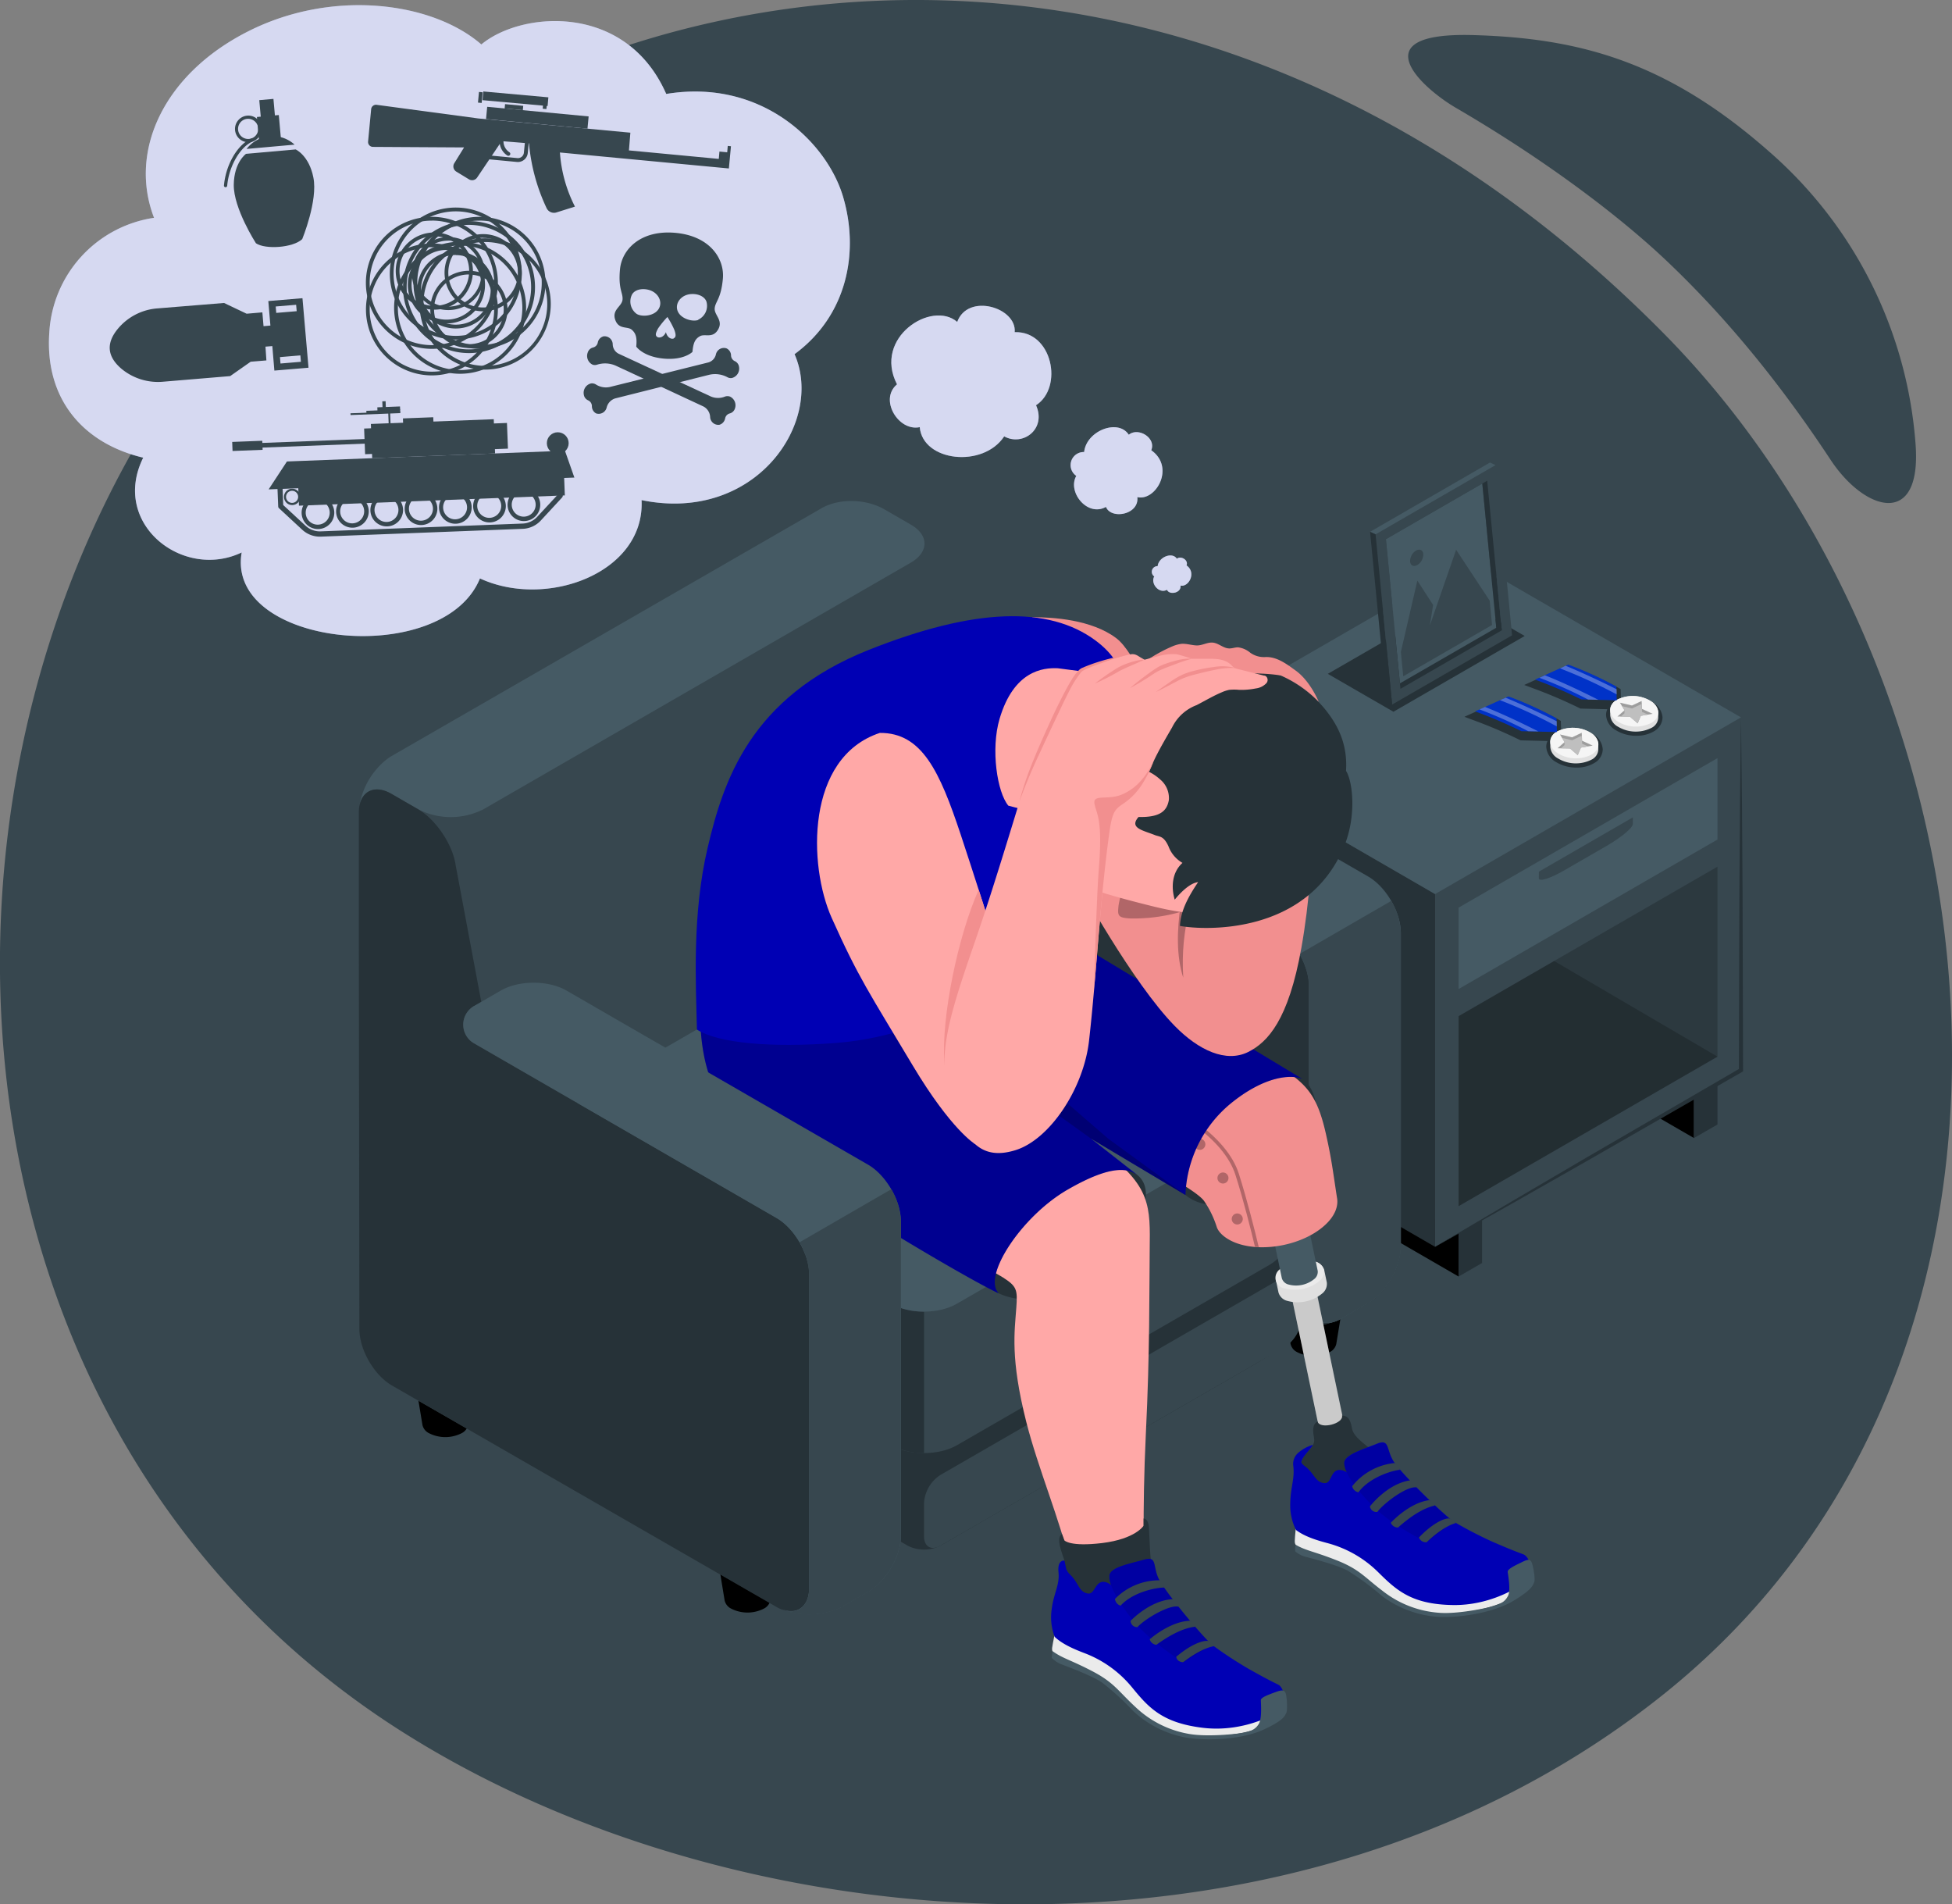 <?xml version="1.0" encoding="UTF-8"?> <svg xmlns="http://www.w3.org/2000/svg" viewBox="0 0 477.96 466.18"><rect x="0" y="0" width="477.96" height="466.18" fill="#808080" stroke="none"/> <defs> <style> .cls-1 { fill: #37474f; } .cls-2 { fill: #263238; } .cls-3 { fill: #455a64; } .cls-4 { opacity: 0.2; } .cls-5 { fill: #e0e0e0; } .cls-6 { fill: #f5f5f5; } .cls-7 { fill: #0032c8; } .cls-19, .cls-8 { fill: #fff; } .cls-8, .cls-9 { opacity: 0.3; } .cls-10 { opacity: 0.15; } .cls-11 { fill: #ffa8a7; } .cls-12 { fill: #ebebeb; } .cls-13 { fill: #0000b4; } .cls-14 { opacity: 0.1; } .cls-15 { fill: #f28f8f; } .cls-16 { fill: #b16668; } .cls-17 { fill: #acb3e3; } .cls-18 { opacity: 0.5; } </style> </defs> <g id="Слой_2" data-name="Слой 2"> <g id="Background"> <path id="Background-2" data-name="Background" class="cls-1" d="M407.42,81.67C301.52-25.59,166.7-16.15,86.8,46.5-25.86,134.82-36,339,98.7,424.08c83.75,52.93,219,62.47,308.72-9.38C510.58,332.05,491.91,167.26,407.42,81.67ZM356.54,26.43c22.31,13,40.29,26.77,51.48,37.37s25.2,26,40.19,48.73c8.36,12.69,22.33,16.82,20.84-3.66a105.25,105.25,0,0,0-36-71.88c-24.94-21.93-46.37-27.67-72.32-28.4C333.05,7.81,348.1,21.51,356.54,26.43Z"></path> </g> <g id="Side_Table" data-name="Side Table"> <g id="Side_Table-2" data-name="Side Table"> <g id="Side_Table-3" data-name="Side Table"> <g id="Nightstand"> <polygon points="414.78 278.6 403.28 271.95 414.78 268.63 414.78 278.6"></polygon> <polygon points="357.15 301.91 357.15 312.5 290.81 274.12 290.81 263.52 357.15 301.91"></polygon> <polygon class="cls-2" points="285.05 180.48 351.39 218.87 351.39 305.23 285.05 266.85 285.05 180.48"></polygon> <polygon class="cls-1" points="351.39 218.87 426.29 175.62 426.29 261.99 351.39 305.23 351.39 218.87"></polygon> <polygon class="cls-2" points="426.29 175.62 426.54 197.22 426.68 218.81 426.8 261.99 426.8 262.29 426.54 262.43 389.04 283.95 370.24 294.64 351.39 305.23 369.99 294.21 388.64 283.27 426.03 261.55 425.78 261.99 425.9 218.81 426.04 197.22 426.29 175.62"></polygon> <polygon class="cls-3" points="426.29 175.62 359.95 137.24 285.05 180.48 351.39 218.87 426.29 175.62"></polygon> <polygon class="cls-3" points="357.15 222.19 420.54 185.59 420.54 205.52 357.15 242.12 357.15 222.19"></polygon> <polygon class="cls-4" points="357.15 248.76 420.54 212.16 420.54 258.67 357.15 295.27 357.15 248.76"></polygon> <polygon class="cls-2" points="357.15 312.5 362.9 309.18 362.9 298.59 357.15 301.91 357.15 312.5"></polygon> <polygon class="cls-2" points="414.78 278.6 420.54 275.28 420.54 265.31 414.78 268.63 414.78 278.6"></polygon> <path class="cls-1" d="M376.79,215c0,.92,2.75.08,6.13-1.88l10.75-6.2c3.39-2,6.13-4.28,6.14-5.2V200.1l-23,13.28Z"></path> <polygon class="cls-4" points="420.54 258.67 380.54 235.26 357.15 248.76 357.15 295.27 420.54 258.67"></polygon> </g> </g> <path id="Shadow" class="cls-2" d="M386,187.91a9.59,9.59,0,0,1-5-1.36,4.6,4.6,0,0,1-2.39-3.68,3.38,3.38,0,0,1,.31-1.47l-6.59-.16-.21-.1a114.16,114.16,0,0,0-11.23-4.8l-2.32-.87,10.8-4.86.38.14a87.81,87.81,0,0,1,11.93,5.44l.5.29.07,2.31a9.27,9.27,0,0,1,2.79-.42,9.49,9.49,0,0,1,5,1.36,4.56,4.56,0,0,1,2.4,3.72,3.91,3.91,0,0,1-2,3.3,8.22,8.22,0,0,1-4.41,1.16Z"></path> <path id="Shadow-2" data-name="Shadow" class="cls-2" d="M400.65,180.12a9.47,9.47,0,0,1-5-1.36,4.58,4.58,0,0,1-2.4-3.68,3.48,3.48,0,0,1,.31-1.46l-6.59-.16-.21-.11a117.62,117.62,0,0,0-11.22-4.8l-2.33-.87,10.8-4.85.39.14a88.56,88.56,0,0,1,11.92,5.44l.5.28.07,2.32a9,9,0,0,1,2.79-.42,9.46,9.46,0,0,1,5,1.36,4.58,4.58,0,0,1,2.4,3.71,4,4,0,0,1-2,3.31,8.36,8.36,0,0,1-4.41,1.15Z"></path> <g id="Medals"> <path class="cls-5" d="M404.12,171.58a8.46,8.46,0,0,0-8.33-.2,2.91,2.91,0,0,0-1.52,2.37c0,.21,0,1.1,0,1.33a3.53,3.53,0,0,0,1.91,2.82,8.5,8.5,0,0,0,8.34.21,2.91,2.91,0,0,0,1.51-2.42c0-.2,0-1,0-1.22A3.5,3.5,0,0,0,404.12,171.58Z"></path> <path class="cls-6" d="M404.12,171.58c2.41,1.52,2.58,3.89.39,5.3a8.5,8.5,0,0,1-8.34-.21c-2.4-1.52-2.58-3.89-.38-5.29A8.46,8.46,0,0,1,404.12,171.58Z"></path> <path class="cls-7" d="M375.88,166.37,384,162.7a86.82,86.82,0,0,1,11.77,5.37l.1,3.36-8.69-.21A114.81,114.81,0,0,0,375.88,166.37Z"></path> <path class="cls-8" d="M382,163.63A120.4,120.4,0,0,1,395.86,170l0-1.25c-3.07-1.54-7.77-3.8-12.5-5.77Z"></path> <path class="cls-8" d="M388.87,171.26l2.5.06c-3.08-1.56-8.05-4-13.07-6l-1.36.61A105.18,105.18,0,0,1,388.87,171.26Z"></path> <polygon class="cls-5" points="396.65 172.02 399.6 172.71 401.96 171.61 402.07 173.55 404.65 174.74 401.77 175.24 400.99 177.08 399.11 175.45 396.05 175.4 397.77 173.88 396.65 172.02"></polygon> <polygon class="cls-9" points="396.65 172.02 399.6 172.71 401.96 171.61 402.07 173.55 404.65 174.74 401.77 175.24 400.99 177.08 399.11 175.45 396.05 175.4 397.77 173.88 396.65 172.02"></polygon> <polygon class="cls-5" points="401.96 172.34 399.6 173.45 397.16 172.87 397.77 173.88 397.77 174.62 396.87 175.41 399.11 175.45 400.99 177.08 401.77 175.24 403.49 174.94 402.07 174.29 401.96 172.34"></polygon> <polygon class="cls-10" points="401.96 172.34 399.6 173.45 397.16 172.87 397.77 173.88 397.77 174.62 396.87 175.41 399.11 175.45 400.99 177.08 401.77 175.24 403.49 174.94 402.07 174.29 401.96 172.34"></polygon> </g> <g id="Medals-2" data-name="Medals"> <path class="cls-5" d="M389.45,179.36a8.5,8.5,0,0,0-8.34-.2,2.92,2.92,0,0,0-1.51,2.37c0,.22,0,1.1,0,1.33a3.53,3.53,0,0,0,1.91,2.82,8.49,8.49,0,0,0,8.33.21,2.9,2.9,0,0,0,1.52-2.42c0-.2,0-1,0-1.22A3.55,3.55,0,0,0,389.45,179.36Z"></path> <path class="cls-6" d="M389.45,179.36c2.4,1.52,2.58,3.89.38,5.3a8.49,8.49,0,0,1-8.33-.21c-2.41-1.52-2.58-3.89-.38-5.29A8.48,8.48,0,0,1,389.45,179.36Z"></path> <path class="cls-7" d="M361.2,174.15l8.16-3.66a87.07,87.07,0,0,1,11.76,5.36l.11,3.36-8.7-.21A114.81,114.81,0,0,0,361.2,174.15Z"></path> <path class="cls-8" d="M367.29,171.41a118.84,118.84,0,0,1,13.89,6.41l0-1.25c-3.08-1.54-7.77-3.8-12.5-5.76Z"></path> <path class="cls-8" d="M374.2,179l2.49.06c-3.08-1.55-8.05-4-13.06-6l-1.36.61A107,107,0,0,1,374.2,179Z"></path> <polygon class="cls-5" points="381.98 179.8 384.92 180.5 387.29 179.39 387.39 181.34 389.97 182.52 387.09 183.03 386.32 184.86 384.44 183.23 381.38 183.18 383.09 181.67 381.98 179.8"></polygon> <polygon class="cls-9" points="381.98 179.8 384.92 180.5 387.29 179.39 387.39 181.34 389.97 182.52 387.09 183.03 386.32 184.86 384.44 183.23 381.38 183.18 383.09 181.67 381.98 179.8"></polygon> <polygon class="cls-5" points="387.29 180.13 384.92 181.23 382.49 180.65 383.09 181.67 383.09 182.4 382.19 183.19 384.44 183.23 386.32 184.86 387.09 183.03 388.82 182.72 387.39 182.07 387.29 180.13"></polygon> <polygon class="cls-10" points="387.29 180.13 384.92 181.23 382.49 180.65 383.09 181.67 383.09 182.4 382.19 183.19 384.44 183.23 386.32 184.86 387.09 183.03 388.82 182.72 387.39 182.07 387.29 180.13"></polygon> </g> <polygon id="Shadow-3" data-name="Shadow" class="cls-2" points="341.19 174.24 325.12 164.96 357.26 146.41 373.33 155.69 341.19 174.24"></polygon> <g id="Picture"> <g id="Frame"> <polygon class="cls-2" points="341.57 167.99 342.91 168.63 367.72 154.31 366.38 153.67 341.57 167.99"></polygon> <polygon class="cls-3" points="366.38 153.67 342.78 167.29 339.35 131.99 362.95 118.38 366.38 153.67"></polygon> <path class="cls-1" d="M366.19,113.86l-29.37,17,4.05,41.62,29.37-16.95Zm1.53,40.45-24.81,14.32L339.35,132l24.8-14.32Z"></path> <polygon class="cls-2" points="367.72 154.31 366.38 153.67 362.95 118.38 364.15 117.67 367.72 154.31"></polygon> <polygon class="cls-3" points="366.19 113.86 364.83 113.23 335.47 130.19 336.82 130.81 366.19 113.86"></polygon> <polygon class="cls-2" points="335.47 130.19 336.82 130.81 340.87 172.44 339.52 171.82 335.47 130.19"></polygon> </g> <g id="Land"> <polygon class="cls-1" points="365.34 153 343.59 165.56 343.01 159.61 347.05 142.14 350.91 148.1 350.11 153.12 356.54 134.59 364.76 147.05 365.34 153"></polygon> <path class="cls-1" d="M346.72,134.79a3.06,3.06,0,0,0-1.44,2.69c.1,1,.89,1.34,1.78.83a3.08,3.08,0,0,0,1.44-2.69C348.4,134.65,347.61,134.27,346.72,134.79Z"></path> </g> </g> </g> </g> <g id="Character"> <g id="Character_on_the_couch" data-name="Character on the couch"> <g id="Couch"> <g> <path d="M191.28,375.73H174.8l2.63,16.07h0a3,3,0,0,0,1.6,2,8.81,8.81,0,0,0,8,0,3,3,0,0,0,1.6-2h0Z"></path> <path d="M117.28,332.78H100.8l2.64,16.07h0a3,3,0,0,0,1.6,2,8.81,8.81,0,0,0,8,0,3,3,0,0,0,1.59-2h0Z"></path> <path d="M329.84,312.9H313.36L316,329h0a3,3,0,0,0,1.6,2,8.79,8.79,0,0,0,8,0,3,3,0,0,0,1.6-2h0Z"></path> <path d="M246,264.14H229.54l2.63,16.07h0a3,3,0,0,0,1.59,2,8.81,8.81,0,0,0,8,0,3,3,0,0,0,1.6-2h0Z"></path> </g> <g> <path class="cls-1" d="M343,228.43v76.75c0,5.08-3.6,11.31-8,13.84l-6.51,3.77-.11,0a18,18,0,0,1-10,1.72l-97.81,51.75c-.22,4.95-3.67,10.8-7.9,13.29a.13.13,0,0,0-.07,0l-6.5,3.75a3.89,3.89,0,0,1-.61.31,2.49,2.49,0,0,1-.33.16s-.07,0-.09,0a18.19,18.19,0,0,1-12.4.57,11,11,0,0,1-1.39-.51l-.22-.1c-.33-.14-.64-.31-.94-.47L96,339.19c-4.41-2.55-8-8.77-8-13.84l-.14-97.17V198.93c0-5.07,3.6-11.29,8-13.84l105.26-60.65c4.41-2.55,11-2.29,15.42.25l6.52,3.75c4.39,2.55,8.54,8.73,9.21,13.77l6.27,33.42,5.8-3.35a17.35,17.35,0,0,1,17.38,0L335,214.59C339.39,217.12,343,223.36,343,228.43Z"></path> <path class="cls-3" d="M223.06,128.45l-6.51-3.76c-4.41-2.55-11-2.8-15.42-.26L95.87,185.09c-.47.28-1,.63-.82.52a18.27,18.27,0,0,0-7.09,12c.59-4.07,3.91-5.55,7.9-3.26l6.52,3.76a17.65,17.65,0,0,0,16,0l104.7-60.41C227.47,135.13,227.47,131,223.06,128.45Z"></path> </g> <g> <path class="cls-2" d="M343,228.43v76.75c0,5.08-3.6,11.31-8,13.84l-6.51,3.77-.11,0a17,17,0,0,1-9.36,1.77,15.57,15.57,0,0,1-6.51-1.82l-74-42.72c-4.39-2.53-8-8.77-8-13.84V189.47c0-5.07,3.58-11.31,8-13.84l5.8-3.35a17.35,17.35,0,0,1,17.38,0L335,214.59C339.39,217.12,343,223.36,343,228.43Z"></path> <path class="cls-3" d="M244.34,172.28l-5.81,3.35c-4.39,2.54-4.39,6.69,0,9.23l74,42.71c4.39,2.53,8,8.76,8,13.84v76.76c0,5.07,3.59,7.15,8,4.61L335,319c4.39-2.53,8-8.76,8-13.84V228.42c0-5.07-3.6-11.3-8-13.84l-73.28-42.3A17.35,17.35,0,0,0,244.34,172.28Z"></path> <path class="cls-1" d="M320.5,241.41v76.76c0,5.07,3.59,7.15,8,4.61L335,319c4.39-2.53,8-8.76,8-13.84V228.42a16.36,16.36,0,0,0-2.35-7.87l-22.49,13A16.36,16.36,0,0,1,320.5,241.41Z"></path> </g> <g> <path class="cls-2" d="M317.17,324.61a18.71,18.71,0,0,1-2.92,4.4c-1.69,1.9-5.31,4-7.51,5.26-28.11,16.24-48.38,27.89-76.49,44.12a8.85,8.85,0,0,1-8,0l-26-15-52-30c-4.41-2.54-8-8.49-8-13.27s3.58-10.72,8-13.27l29.49-17,22.5-13,24.43-14.07a17.75,17.75,0,0,1,16,0l74,42.72c4.41,2.54,8,8.49,8,13.27A14,14,0,0,1,317.17,324.61Z"></path> <path class="cls-1" d="M230.26,361.08l84.39-48.69c2.21-1.28,4-.24,4,2.3v8.09a8.83,8.83,0,0,1-4,6.92l-84.4,48.69c-2.2,1.27-4,.24-4-2.31V368A8.82,8.82,0,0,1,230.26,361.08Z"></path> </g> <g> <path class="cls-1" d="M220.71,223.17l-76.42,44.08a17.67,17.67,0,0,0-8,13.84v16.17c0,5.09,3.58,11.29,8,13.84l74,42.71c4.41,2.54,11.56,2.54,16,0l76.41-44.08c4.41-2.54,8-8.74,8-13.84V279.72c0-5.09-3.58-11.29-8-13.84l-74-42.71C232.27,220.63,225.12,220.63,220.71,223.17Z"></path> <path class="cls-2" d="M226.26,321.08v34.64a16.26,16.26,0,0,1-8-1.92l-74-42.7c-4.41-2.55-8-8.75-8-13.84V281.09c0-4.78,3.16-10.51,7.18-13.32-3.58,2.57-3.31,6.33.81,8.71l74,42.7A16.3,16.3,0,0,0,226.26,321.08Z"></path> <path class="cls-3" d="M234.25,319.18l76.41-44.07c4.41-2.55,4.41-6.68,0-9.23l-74-42.71c-4.42-2.54-11.57-2.54-16,0l-76.42,44.08c-4.41,2.55-4.41,6.68,0,9.23l74,42.7C222.68,321.73,229.83,321.73,234.25,319.18Z"></path> </g> </g> <g id="Character-2" data-name="Character"> <g id="Bottom"> <path class="cls-2" d="M290.26,292.54c3.85,3.2,11.13,4.38,23.13-4.38,12.28-9,9.71-21.46,5.52-24-7.73-4.71-31.73-3.56-36.46,5.24S285.08,288.23,290.26,292.54Z"></path> <path class="cls-2" d="M244.54,316.61c8.35,3.9,19.58-.25,26.63-7.38s12.59-17.35,7.32-21.59-25.89-4.85-34.93,3.06S237.46,313.3,244.54,316.61Z"></path> <g> <g> <path class="cls-11" d="M173.26,242.47c.09,14,.38,20.37,7.48,29.7s61.39,38.35,64.83,40.55,3.6,3,3.28,7.44c-.41,5.82-1.51,12.3,2.44,27.93,2.84,11.23,8.5,24.73,10.45,33.83.06,2.21-.57,6-.57,8,0,0,7.23,6,14.4,4.31s4.63-9,4.63-9-.58-14.68.37-34.27c1-20.23.82-35.13.94-45,.12-10.5.45-15.66-11.76-24.5-10.28-7.45-34.51-25.92-34.51-25.92Z"></path> <path class="cls-2" d="M260.64,382.05c-.41-1.42-2.28-5.66-.59-6.49l.59,1.55s1.37,1.58,9.2.64c8.21-1,10.18-4.25,10.18-4.25v-1.77s1.15,0,1.3,2.07.24,8.72.94,11.24-.41,7.2-10.65,8.26-11.46-9.6-11.46-9.6Z"></path> </g> <g> <path class="cls-12" d="M314.15,417.87c.36,1.35.34,2.31-4.49,4.6s-12.43,3-19,2.21-12.7-5.86-15.8-9.51-9-6.76-12.76-8.31-4.64-2.24-4.48-3.45.85-4.42.85-4.42Z"></path> <path class="cls-13" d="M257.5,394.05c.48-4,2-6,1.68-9.16s1.46-2.84,1.46-2.84l.38,1.79c.29,1.17,1.05,1.56,1.73,2.42,1.51,1.93,1.64,3.39,3.47,3.81s1.8-2.62,3.77-2.83a3,3,0,0,1,2.06.79,5.18,5.18,0,0,1-.39-2.44c.35-2,5.11-2.81,8.45-3.78s2.08,1.61,3.62,4.71,9.78,13.1,13,16.11a99.89,99.89,0,0,0,9.05,5.94c4.39,2.47,5.92,3.2,7.19,3.83s1.84,3.38,1.37,5.09-9.45,6.69-19.66,5.5-13.54-5.09-17.56-10a27.73,27.73,0,0,0-11.4-8.23c-2.63-1-5.55-2.22-7.48-4.06A13.48,13.48,0,0,1,257.5,394.05Z"></path> <path class="cls-14" d="M296.75,402.63c-3.24-3-11.48-13-13-16.11s-.28-5.67-3.62-4.71-8.1,1.82-8.45,3.78,1.76,6.26,6,11.38,12.05,10,12.05,10Z"></path> <path class="cls-3" d="M312.42,414.2c-1.76.64-3.68,1.32-3.69,2s.33,4.47-.51,5.83-2,1.81-3.71,2.14-9.12,1.11-13.59.26A25.18,25.18,0,0,1,278,417.86c-4.25-3.93-5.17-5.94-10.53-8.74s-7.29-3.12-9.7-4.89a9.19,9.19,0,0,0-.25,1.61,6.28,6.28,0,0,0,2.48,1.62c1.7.67,7.52,2.81,9.92,4.48a67.78,67.78,0,0,1,7.62,7A25.73,25.73,0,0,0,291,425.46c5.8.79,13.6.2,18.51-2.09s5.06-3.34,5.43-4,.18-4.27-.2-5S313.68,413.74,312.42,414.2Z"></path> <g> <path class="cls-1" d="M288,405.59c3.38-2.87,6.4-4.09,7.83-3.87A2.9,2.9,0,0,1,297.3,403s-2.75.18-7.57,3.9C289.73,406.94,288.21,406.93,288,405.59Z"></path> <path class="cls-1" d="M292.64,398.23c-2.63.28-5.81,1.76-9.49,4.42a1.87,1.87,0,0,1-1.64-1.34s4.87-4.36,9.88-4.55C291.39,396.76,292.63,397.26,292.64,398.23Z"></path> <path class="cls-1" d="M288.58,393.33c-2.3-.58-8.37,3.07-10.07,5a1.59,1.59,0,0,1-1.68-1.53s4.68-5,10.29-5.32C287.12,391.47,288.74,392,288.58,393.33Z"></path> <path class="cls-1" d="M285.06,388.65c-1.13-.08-7.34.77-10.68,4.42a1.93,1.93,0,0,1-1.37-1.64,15.17,15.17,0,0,1,10.9-4.57A3,3,0,0,1,285.06,388.65Z"></path> </g> </g> </g> <g> <g> <g> <g> <path class="cls-5" d="M320,309.41a4.83,4.83,0,0,0-4.3.9,1.52,1.52,0,0,0-.63,1.42l10.73,51.37a1.57,1.57,0,0,0,1.15,1.06,4.89,4.89,0,0,0,4.3-.9,1.54,1.54,0,0,0,.63-1.43l-10.73-51.37A1.52,1.52,0,0,0,320,309.41Z"></path> <path class="cls-14" d="M320,309.41a4.83,4.83,0,0,0-4.3.9,1.52,1.52,0,0,0-.63,1.42l10.73,51.37a1.57,1.57,0,0,0,1.15,1.06,4.89,4.89,0,0,0,4.3-.9,1.54,1.54,0,0,0,.63-1.43l-10.73-51.37A1.52,1.52,0,0,0,320,309.41Z"></path> <path class="cls-2" d="M322.61,348c.59,2,6.46.54,6-1.51,1.11.22,1.95.32,2.45,3.27s6.91,5.86,7.75,8.4-4,7.48-9.47,9-10.43-5-10.77-7.32c-.63-4.28,3.77-4.93,3.18-7.82C321.48,350.54,321.22,348.68,322.61,348Z"></path> <path class="cls-3" d="M315.66,310.31a1.52,1.52,0,0,0-.63,1.42,1.53,1.53,0,0,0,1.15,1.06,4.86,4.86,0,0,0,4.3-.9,1.56,1.56,0,0,0,.63-1.43,1.52,1.52,0,0,0-1.15-1A4.83,4.83,0,0,0,315.66,310.31Z"></path> </g> <g> <path class="cls-5" d="M322,308.84a9.42,9.42,0,0,0-8.36,1.74,3,3,0,0,0-1.23,2.78l.64,3.06a3,3,0,0,0,2.24,2.06,9.46,9.46,0,0,0,8.36-1.75,3,3,0,0,0,1.23-2.78l-.64-3.06A3,3,0,0,0,322,308.84Z"></path> <path class="cls-12" d="M313.6,310.58a2.6,2.6,0,0,0,1,4.83,9.43,9.43,0,0,0,8.36-1.74,3,3,0,0,0,1.23-2.78,3,3,0,0,0-2.24-2.05A9.42,9.42,0,0,0,313.6,310.58Z"></path> </g> <g> <path class="cls-3" d="M317.21,291.51a7,7,0,0,0-6.2,1.29,2.24,2.24,0,0,0-.91,2.06l3.77,18.07a2.25,2.25,0,0,0,1.66,1.53,7,7,0,0,0,6.21-1.3,2.24,2.24,0,0,0,.91-2.06L318.87,293A2.2,2.2,0,0,0,317.21,291.51Z"></path> <path class="cls-3" d="M311,292.8a1.94,1.94,0,0,0,.75,3.59,7,7,0,0,0,6.2-1.3,1.93,1.93,0,0,0-.75-3.58A7,7,0,0,0,311,292.8Z"></path> </g> </g> <g> <path class="cls-15" d="M327.35,293.09c-1-6.56-1.35-9.6-2.71-15.59-2.11-9.32-4.67-12.16-11.46-16.43C301.25,253.56,296.5,251,296.5,251a32,32,0,0,0-12.78,8.92,22,22,0,0,0-3.45,5.95c-3.13,7.69-2.36,17.68-2.36,17.68s15.08,7.57,17,10.57a24.17,24.17,0,0,1,3,6.19c.51,1.63,2.55,3.26,5.29,4.16,6.52,2.14,15.94.17,21.05-4.4C326.82,297.8,327.81,295.29,327.35,293.09Z"></path> <path class="cls-16" d="M279.59,267.77c-.09.28-.17.56-.25.84,8,2.76,20.3,9.89,23.19,19.08,2,6.3,3.75,13.34,4.77,17.58.31,0,.62,0,.92.05-1-4.22-2.82-11.44-4.85-17.89C300.38,277.91,287.75,270.57,279.59,267.77Z"></path> <path class="cls-16" d="M286.6,275.28a1.36,1.36,0,1,1-1.36-1.36A1.36,1.36,0,0,1,286.6,275.28Z"></path> <path class="cls-16" d="M295.14,280.12a1.36,1.36,0,1,1-1.36-1.35A1.36,1.36,0,0,1,295.14,280.12Z"></path> <path class="cls-16" d="M300.8,288.39a1.35,1.35,0,1,1-1.35-1.36A1.35,1.35,0,0,1,300.8,288.39Z"></path> <path class="cls-16" d="M304.3,298.42a1.35,1.35,0,1,1-1.35-1.36A1.35,1.35,0,0,1,304.3,298.42Z"></path> </g> </g> <g> <path class="cls-12" d="M374.73,385.9c.5,1.3.57,2.26-4,5s-12,4.31-18.64,4.15-13.24-4.52-16.69-7.83-9.61-5.8-13.55-6.95-4.85-1.75-4.82-3,.39-4.49.39-4.49Z"></path> <path class="cls-13" d="M315.93,368c.06-4,1.17-6.11.72-9.29a3.59,3.59,0,0,1,1.17-3,9.43,9.43,0,0,1,3.65-2c-.66,1.25-2.57,2.76-2.83,4.25.28.71.95.9,1.71,1.69,1.7,1.76,2,3.2,3.84,3.42s1.53-2.79,3.46-3.2a3.07,3.07,0,0,1,2.13.58,5.3,5.3,0,0,1-.64-2.39c.15-2,4.8-3.32,8-4.63s2.23,1.39,4.09,4.31,11.08,12,14.6,14.69a101.51,101.51,0,0,0,9.62,5c4.62,2,6.21,2.57,7.54,3.07s2.19,3.16,1.89,4.91-8.71,7.63-19,7.51-14-3.67-18.5-8.12a27.74,27.74,0,0,0-12.19-7c-2.72-.72-5.75-1.64-7.86-3.26A13.49,13.49,0,0,1,315.93,368Z"></path> <path class="cls-14" d="M355.85,372.53c-3.52-2.66-12.75-11.77-14.6-14.69s-.86-5.61-4.09-4.31-7.87,2.65-8,4.63,2.39,6,7.16,10.71,13,8.67,13,8.67Z"></path> <path class="cls-3" d="M372.63,382.43c-1.68.81-3.52,1.68-3.46,2.36s.79,4.42.09,5.85-1.8,2-3.47,2.51-9,2.05-13.49,1.66a25.2,25.2,0,0,1-13.56-5.2c-4.63-3.47-5.75-5.38-11.37-7.61s-7.58-2.35-10.16-3.86a9.3,9.3,0,0,0-.07,1.63,6.33,6.33,0,0,0,2.63,1.36c1.76.48,7.77,2,10.32,3.43a66.28,66.28,0,0,1,8.3,6.15,25.76,25.76,0,0,0,14.09,5.12c5.84.19,13.55-1.2,18.19-4s4.69-3.85,5-4.52-.27-4.27-.72-5S373.84,381.84,372.63,382.43Z"></path> <g> <path class="cls-1" d="M347.44,376.38c3.07-3.2,5.95-4.73,7.39-4.66a2.93,2.93,0,0,1,1.62,1.16s-2.72.46-7.13,4.66A1.78,1.78,0,0,1,347.44,376.38Z"></path> <path class="cls-1" d="M351.32,368.57c-2.59.56-5.61,2.35-9,5.38a1.88,1.88,0,0,1-1.77-1.17s4.39-4.84,9.36-5.53C349.92,367.25,351.2,367.62,351.32,368.57Z"></path> <path class="cls-1" d="M346.77,364.12c-2.35-.34-8,3.92-9.51,6a1.59,1.59,0,0,1-1.82-1.35s4.14-5.45,9.69-6.35C345.13,362.42,346.79,362.78,346.77,364.12Z"></path> <path class="cls-1" d="M342.79,359.83c-1.13,0-7.22,1.51-10.17,5.49a1.93,1.93,0,0,1-1.53-1.49,15.18,15.18,0,0,1,10.37-5.67A3,3,0,0,1,342.79,359.83Z"></path> </g> </g> </g> <g> <path class="cls-13" d="M171.33,240.66c.28,9.74-1.57,25.58,12.62,37.69s53.85,35.24,60.59,38.26c-4.12-4.12,5.62-18.89,16.83-25.36s15-5.06,17.12-3.61l-11.38-8.92,23.15,13.82a30.46,30.46,0,0,1,10.93-22.27c8.51-7,15.1-7.27,17.72-6.13,0,0-55.94-33.75-62.13-37.47A15.82,15.82,0,0,1,249.69,216Z"></path> <path class="cls-4" d="M171.33,240.66c.28,9.74-1.57,25.58,12.62,37.69s53.85,35.24,60.59,38.26c-4.12-4.12,5.62-18.89,16.83-25.36s15-5.06,17.12-3.61l-11.38-8.92,23.15,13.82a30.46,30.46,0,0,1,10.93-22.27c8.51-7,15.1-7.27,17.72-6.13,0,0-55.94-33.75-62.13-37.47A15.82,15.82,0,0,1,249.69,216Z"></path> <path class="cls-4" d="M267.11,278.72l-25.9-18.63s9.61-7.83,15.15-18.1c.2,4-4,13.49-7.51,17.29l22.53,19.49,18.88,13.77Z"></path> </g> </g> <g id="Top"> <g id="Arm"> <path class="cls-15" d="M321.13,177.44c.24,9.59,1.55,31.94-2.48,54.6-3.15,17.68-8.23,23.08-13,25.48-5.43,2.72-12.14-.39-17.95-6.3-10.46-10.63-23.86-35.28-23.86-35.28l-11.09-64.85c5,0,14.54.56,20.6,5.16,8.78,6.66,21.83,51.2,21.83,51.2l6.51-31.89Z"></path> <path class="cls-16" d="M295.14,207.45c-2.78,12-6.2,19.16-5.41,31.89-3.38-10.27.38-25.79,4.23-36.47Z"></path> </g> <path id="Chest" class="cls-13" d="M268.24,156.79c-11.48-8.5-29.58-8-55.48,2.29-29.15,11.58-35.69,32.28-39.5,48.49s-2.88,33.14-2.61,44.48c5.16,3.3,18,4.49,33.95,3.28,29-2.18,51.27-21.73,53.08-28.12,0-5.35.08-16.43,2.8-23.5,3.7-9.65,6.18-11.11,12.53-25.2C276.19,171.45,277.2,163.42,268.24,156.79Z"></path> <g id="Head"> <path id="Neck" class="cls-11" d="M259,163.59c-3.63-.17-10.77.6-14.25,12.39-2.2,7.46-.58,18,2.15,21.25,8.26,2.19,16.15,4.15,16.15,4.15,1-4.35,14.45-31.29,11.33-35.78Z"></path> <g id="Head-2" data-name="Head"> <path class="cls-16" d="M289.11,223.23a41.67,41.67,0,0,1-12.37,1.61c-3.18-.17-3.11-.77-2.84-3.3a32.36,32.36,0,0,1,2.31-7.43Z"></path> <path class="cls-11" d="M256.7,193.34c-1.41,6.26-7.36,16-.66,19.58,7.34,4,17,6.62,24,8.39s17.3,4.48,29.94-.22c15.14-5.64,22.06-37.53,1.56-51-16.68-10.94-40.4-5.66-48.24,7.11A46,46,0,0,0,256.7,193.34Z"></path> <path class="cls-2" d="M278.78,200c-2.39,2.73,1.1,3.26,4,4.43,1.17.46,2.14.15,3.33,2.75a7.8,7.8,0,0,0,3.43,4.06c-2.65,2.37-2.77,6.1-1.9,9,1.56-1.92,3.8-4.08,5.73-4.29-3.23,4.74-4.3,7.82-4.45,10.72,6.19,1.13,31.09,2.17,40.12-19.29,3.2-7.61,2.18-16.12.54-18.67.43-6.68-2.11-11.41-5.3-15.29a29.36,29.36,0,0,0-15-9.56c-13.17-3.76-25,.1-30.11,1.51a28.46,28.46,0,0,1-5.86,1.24c-2.8,1.14-14.42,7.55-11.45,26.36,0,.22.78.63,1,.74a7,7,0,0,0,1.25.63,5.41,5.41,0,0,0,3.23.34,2.69,2.69,0,0,1-.1-4.05,9.08,9.08,0,0,1,4-2.26,15.11,15.11,0,0,1,5-.67,12,12,0,0,1,7.9,3.17,5.9,5.9,0,0,1,2.06,5C285.75,198.32,284.33,200.14,278.78,200Z"></path> <path class="cls-15" d="M280.29,162a14.87,14.87,0,0,0-2.41,2.66l-2.41,3.14a1.38,1.38,0,0,0-.4.93c.05.44.49.72.91.89a7.37,7.37,0,0,0,5.71-.33c2.2-1,4-2.86,6.29-3.61,2.62-.84,5.73-.5,8.47-.59,1.73-.07,3.47,0,5.21-.11,8-.45,12,.4,12,.4a29.17,29.17,0,0,1,9.24,6.43s-2-5-5.6-7.62c-2.17-1.57-4.64-3.48-7.47-3.34a5.75,5.75,0,0,1-3.71-1.07,5.69,5.69,0,0,0-3-1.31c-.74,0-1.45.3-2.18.27-1.4-.05-2.53-1.26-3.92-1.42-1.22-.14-2.37.56-3.59.67s-2.73-.47-4.1-.38a8.3,8.3,0,0,0-2.12.56,36.19,36.19,0,0,0-5.34,2.79,11.75,11.75,0,0,0-1.53,1Z"></path> <path class="cls-15" d="M263.8,195.23c-1.84-.12-7.34-.82-9,4.05l-2.6-.67A9.66,9.66,0,0,1,263.8,195.23Z"></path> </g> </g> <g id="Arm-2" data-name="Arm"> <g> <path class="cls-11" d="M215.43,179.42c10.33-.08,14.67,9.44,19.81,24.9,5.65,17,18.13,56.79,18.13,56.79l-14.65,18.94s-5.77-3.4-15.22-19.19c-10.74-18-13.24-21.38-19.86-36.17C197.9,211.88,197.25,185.43,215.43,179.42Z"></path> <path class="cls-15" d="M239.64,217.82c-5,11.07-9.22,31.23-8.4,42.28.58,7.89,8.75-7.1,15-21.62Z"></path> </g> <g> <path class="cls-11" d="M309.7,165.4l-.16,0-6.48-1.63a2.89,2.89,0,0,1-.9-.34,4.5,4.5,0,0,1-.68-.63c-1.43-1.37-3.32-1.53-5.2-1.53h-4.35s-3.39-1.07-3.84-1.11a12.68,12.68,0,0,0-4.41.46l-3.43.88s-1-.56-1.41-.82c-1.24-.82-1.86-.55-3.29-.21a51,51,0,0,0-5.39,1.51,39.47,39.47,0,0,0-5.07,1.94c-1.55.72-4.14,5.61-8.89,16a126.7,126.7,0,0,0-6.56,16.32c-1.39,4.4-6.43,21.28-10.68,33.57-6.87,19.9-10.28,30.18-5.5,41.6,3.32,7.93,6.84,12.75,15.2,10.15s16.66-15,18-26.78c1.85-16.31,2.65-34.18,5-51.15.67-4.84,1.41-5.55,3.19-6.75a16.36,16.36,0,0,0,4.93-5.09c1.4-2.06,2.11-4.31,3.21-6.51,1.23-2.45,2.62-4.82,4-7.2a11,11,0,0,1,6-5.46c2.1-1.08,4.07-2.27,6.25-3.18a8.49,8.49,0,0,1,1.75-.56,12.22,12.22,0,0,1,2.42,0,18.23,18.23,0,0,0,4.1-.35,4.26,4.26,0,0,0,2.56-1.27,1.2,1.2,0,0,0,0-1.62A1.33,1.33,0,0,0,309.7,165.4Z"></path> <path class="cls-15" d="M280.25,161.46c-1,.5-2.07.95-3.1,1.4s-2.07.9-3,1.38a56.65,56.65,0,0,1-6.06,3.1,58.53,58.53,0,0,1,5.62-3.89,16.07,16.07,0,0,1,3.19-1.33A14.35,14.35,0,0,1,280.25,161.46Z"></path> <path class="cls-15" d="M275.55,160.43c-1.9.53-3.76,1.11-5.6,1.81-.92.33-1.84.67-2.73,1l-1.34.59-.65.32a2.47,2.47,0,0,0-.49.39,25.21,25.21,0,0,0-3.05,4.87c-.9,1.74-1.74,3.5-2.57,5.28-1.7,3.53-3.34,7.09-5,10.65s-3.16,7.17-4.51,10.86c.49-1.9,1.08-3.78,1.72-5.64s1.38-3.68,2.13-5.5c1.51-3.63,3.14-7.2,4.79-10.77.86-1.77,1.73-3.53,2.66-5.27.47-.87.94-1.74,1.47-2.58a11.73,11.73,0,0,1,1.84-2.42,3,3,0,0,1,.68-.49l.69-.29q.69-.28,1.38-.54c.93-.34,1.87-.65,2.81-.93A51.54,51.54,0,0,1,275.55,160.43Z"></path> <path class="cls-15" d="M283,169.41c1.42-1,2.82-2,4.3-3a19.5,19.5,0,0,1,2.33-1.29,16.83,16.83,0,0,1,2.54-.85,37.73,37.73,0,0,1,5.17-1,12.19,12.19,0,0,1,5.24.28,17.68,17.68,0,0,0-5.13.44c-1.69.33-3.37.74-5,1.17a18.7,18.7,0,0,0-4.74,1.86C286.1,167.86,284.55,168.7,283,169.41Z"></path> <path class="cls-15" d="M291.93,161.23a39.67,39.67,0,0,0-4,1.31c-1.31.49-2.7,1-3.88,1.53s-2.41,1.48-3.62,2.22-2.44,1.47-3.71,2.14q1.63-1.4,3.34-2.69c1.15-.85,2.28-1.7,3.54-2.46a11.75,11.75,0,0,1,2-.86c.68-.25,1.37-.44,2.07-.63A13.66,13.66,0,0,1,291.93,161.23Z"></path> <g> <path class="cls-15" d="M267.89,242.2c1.11-12.67,2-25.87,3.77-38.57.67-4.84,1.41-5.55,3.19-6.75a16.36,16.36,0,0,0,4.93-5.09,33.22,33.22,0,0,0,2.66-5.34c-1.73,3.35-3.87,6.37-7.62,8-3.52,1.57-7.36-.22-6.81,2.4s2,3.74,1.06,15.64C268.42,220.79,267.89,242.15,267.89,242.2Z"></path> <path class="cls-15" d="M283.34,184.61l.05-.09v0A.54.54,0,0,1,283.34,184.61Z"></path> </g> </g> </g> </g> </g> <g id="Armchair"> <path class="cls-2" d="M198.12,388.78V312c0-5.08-3.6-11.31-8-13.84l-74.07-42.76a5.26,5.26,0,0,1,0-9.11l1.8-1-6.27-33.43c-.67-5-4.82-11.22-9.21-13.76l-6.51-3.76c-4.39-2.54-8-.46-8,4.62v29.24L88,325.35c0,5.07,3.59,11.3,8,13.84l94.13,54.2C194.52,395.93,198.12,393.85,198.12,388.78Z"></path> <path class="cls-3" d="M220.6,299V375.8a4.35,4.35,0,0,1,0,.51c-.22,4.95-3.67,10.8-7.9,13.29a.13.13,0,0,0-.07,0l-6.5,3.75a3.89,3.89,0,0,1-.61.31,2.49,2.49,0,0,1-.33.16s-.07,0-.09,0a4.7,4.7,0,0,1-.65.24,18.44,18.44,0,0,1-11.75.33,11,11,0,0,1-1.39-.51c3.84,1.58,6.81-.57,6.83-5.17V312c0-5.07-3.6-11.31-8-13.84l-14.5-8.38-59.58-34.38a5.26,5.26,0,0,1,0-9.11l6.61-3.82c4.4-2.53,11.59-2.53,16,0l59.48,34.34,14.49,8.36C217,287.73,220.6,294,220.6,299Z"></path> <path class="cls-1" d="M198.12,312v76.77c0,4.6-3,6.75-6.83,5.17a11,11,0,0,0,1.39.51,18.44,18.44,0,0,0,11.75-.33,4.7,4.7,0,0,0,.65-.24s0,0,.09,0a2.49,2.49,0,0,0,.33-.16,3.89,3.89,0,0,0,.61-.31l6.5-3.75a.13.13,0,0,1,.07,0c4.23-2.49,7.68-8.34,7.9-13.29a4.35,4.35,0,0,0,0-.51V299a16.42,16.42,0,0,0-2.34-7.87l-22.49,13A16.36,16.36,0,0,1,198.12,312Z"></path> </g> </g> </g> <g id="Speech_bubble" data-name="Speech bubble"> <g> <g id="Thoughts_Bubble" data-name="Thoughts Bubble"> <g id="Thoughts_Bubble-2" data-name="Thoughts Bubble"> <path class="cls-17" d="M59.18,135.24c-14.34,6.87-32.15-7-24.11-23.2-14.91-3.55-24.1-14.53-23-30.57A30.13,30.13,0,0,1,37.72,53.32C31.42,37,40.08,18.1,60.81,7.65S105.9.5,117.86,10.88C127.69,2.7,153.29.62,163.13,23c23.16-3.83,39.26,11.64,43.28,25.1s1.12,29.08-11.86,38.6c7.32,16.68-9.57,41.45-37.46,35.73.88,17.81-23.26,26.72-39.57,19.17C108.48,163.78,55.16,158.43,59.18,135.24Z"></path> <path class="cls-17" d="M234.38,78.81c-6.24-5.39-20.66,3.81-14.74,15.28-4.43,3.68.32,11.59,5.56,10.48.78,8.45,15.5,10.08,20.68,2.26,4.57,2.5,10.4-1.77,7.8-7.63,6.76-4.36,4-18.2-5.23-17.88C249,75.29,237,71.64,234.38,78.81Z"></path> <path class="cls-17" d="M278.48,121.69c4.52,1.08,9.35-7.27,3.41-11.47,1.26-3-3.17-5.71-5.5-3.79-2.58-4-10.37-1-10.93,4.23a3.2,3.2,0,0,0-1.92,5.84c-2.25,3.94,2.73,10.14,7.26,7.59C272.06,127.26,279,126,278.48,121.69Z"></path> <path class="cls-17" d="M289.06,143.35c1.95.47,4-3.13,1.47-4.94.54-1.28-1.36-2.45-2.37-1.63-1.11-1.73-4.46-.44-4.7,1.82a1.38,1.38,0,0,0-.83,2.52c-1,1.69,1.17,4.36,3.12,3.26C286.3,145.75,289.3,145.19,289.06,143.35Z"></path> </g> <g id="Thoughts_Bubble-3" data-name="Thoughts Bubble" class="cls-18"> <path class="cls-19" d="M59.18,135.24c-14.34,6.87-32.15-7-24.11-23.2-14.91-3.55-24.1-14.53-23-30.57A30.13,30.13,0,0,1,37.72,53.32C31.42,37,40.08,18.1,60.81,7.65S105.9.5,117.86,10.88C127.69,2.7,153.29.62,163.13,23c23.16-3.83,39.26,11.64,43.28,25.1s1.12,29.08-11.86,38.6c7.32,16.68-9.57,41.45-37.46,35.73.88,17.81-23.26,26.72-39.57,19.17C108.48,163.78,55.16,158.43,59.18,135.24Z"></path> <path class="cls-19" d="M234.38,78.81c-6.24-5.39-20.66,3.81-14.74,15.28-4.43,3.68.32,11.59,5.56,10.48.78,8.45,15.5,10.08,20.68,2.26,4.57,2.5,10.4-1.77,7.8-7.63,6.76-4.36,4-18.2-5.23-17.88C249,75.29,237,71.64,234.38,78.81Z"></path> <path class="cls-19" d="M278.48,121.69c4.52,1.08,9.35-7.27,3.41-11.47,1.26-3-3.17-5.71-5.5-3.79-2.58-4-10.37-1-10.93,4.23a3.2,3.2,0,0,0-1.92,5.84c-2.25,3.94,2.73,10.14,7.26,7.59C272.06,127.26,279,126,278.48,121.69Z"></path> <path class="cls-19" d="M289.06,143.35c1.95.47,4-3.13,1.47-4.94.54-1.28-1.36-2.45-2.37-1.63-1.11-1.73-4.46-.44-4.7,1.82a1.38,1.38,0,0,0-.83,2.52c-1,1.69,1.17,4.36,3.12,3.26C286.3,145.75,289.3,145.19,289.06,143.35Z"></path> </g> </g> <g id="Thoughts"> <path class="cls-1" d="M118.78,90.48a16.07,16.07,0,1,1,16.08-16.07A16.09,16.09,0,0,1,118.78,90.48Zm0-31.23A15.16,15.16,0,1,0,134,74.41,15.18,15.18,0,0,0,118.78,59.25Z"></path> <path class="cls-1" d="M112.67,91.5a16.16,16.16,0,1,1,16.15-16.15A16.18,16.18,0,0,1,112.67,91.5Zm0-31.39A15.24,15.24,0,1,0,127.9,75.35,15.26,15.26,0,0,0,112.67,60.11Z"></path> <path class="cls-1" d="M105.76,91.9a16.15,16.15,0,1,1,16.15-16.15A16.17,16.17,0,0,1,105.76,91.9Zm0-31.39A15.24,15.24,0,1,0,121,75.75,15.26,15.26,0,0,0,105.76,60.51Z"></path> <path class="cls-1" d="M117.41,85.4a16.16,16.16,0,1,1,16.15-16.16A16.18,16.18,0,0,1,117.41,85.4Zm0-31.39a15.24,15.24,0,1,0,15.24,15.23A15.24,15.24,0,0,0,117.41,54Z"></path> <path class="cls-1" d="M114.81,86.44A16.16,16.16,0,1,1,131,70.29,16.17,16.17,0,0,1,114.81,86.44Zm0-31.39a15.24,15.24,0,1,0,15.24,15.24A15.25,15.25,0,0,0,114.81,55.05Z"></path> <path class="cls-1" d="M114.81,85.19a9.45,9.45,0,1,1,9.45-9.44A9.44,9.44,0,0,1,114.81,85.19Zm0-18a8.53,8.53,0,1,0,8.53,8.53A8.54,8.54,0,0,0,114.81,67.22Z"></path> <path class="cls-1" d="M109.32,79.19a9.45,9.45,0,1,1,9.44-9.45A9.46,9.46,0,0,1,109.32,79.19Zm0-18a8.53,8.53,0,1,0,8.52,8.52A8.54,8.54,0,0,0,109.32,61.22Z"></path> <path class="cls-1" d="M111.61,80.42A9.45,9.45,0,1,1,121.06,71,9.46,9.46,0,0,1,111.61,80.42Zm0-18A8.53,8.53,0,1,0,120.14,71,8.53,8.53,0,0,0,111.61,62.45Z"></path> <path class="cls-1" d="M106.36,75.81a9.45,9.45,0,1,1,9.44-9.45A9.46,9.46,0,0,1,106.36,75.81Zm0-18a8.53,8.53,0,1,0,8.52,8.52A8.54,8.54,0,0,0,106.36,57.84Z"></path> <path class="cls-1" d="M109.8,75.91A8.94,8.94,0,1,1,118.74,67,8.95,8.95,0,0,1,109.8,75.91Zm0-17A8.07,8.07,0,1,0,117.87,67,8.08,8.08,0,0,0,109.8,58.9Z"></path> <path class="cls-1" d="M118.3,76.21a9.45,9.45,0,1,1,9.45-9.45A9.45,9.45,0,0,1,118.3,76.21Zm0-18a8.53,8.53,0,1,0,8.53,8.52A8.53,8.53,0,0,0,118.3,58.24Z"></path> <path class="cls-1" d="M111.61,83.13A16.16,16.16,0,1,1,127.77,67,16.18,16.18,0,0,1,111.61,83.13Zm0-31.39A15.24,15.24,0,1,0,126.85,67,15.24,15.24,0,0,0,111.61,51.74Z"></path> <path class="cls-1" d="M105.76,85.4a16.16,16.16,0,1,1,16.15-16.16A16.17,16.17,0,0,1,105.76,85.4Zm0-31.39A15.24,15.24,0,1,0,121,69.24,15.25,15.25,0,0,0,105.76,54Z"></path> </g> <g id="Gun"> <rect class="cls-1" x="119.1" y="27.31" width="24.95" height="3.01" transform="translate(3.3 -12.27) rotate(5.41)"></rect> <rect class="cls-1" x="117.58" y="23.53" width="15.93" height="2.13" transform="matrix(1, 0.09, -0.09, 1, 2.88, -11.72)"></rect> <rect class="cls-1" x="123.61" y="25.7" width="4.47" height="1.06" transform="translate(3.03 -11.75) rotate(5.41)"></rect> <path class="cls-1" d="M154.35,32.48,117.13,29l-24.9-3.34a1.19,1.19,0,0,0-1.35,1.07l-.75,7.91a1.2,1.2,0,0,0,1.19,1.32l22.31.13L111.21,40a1.48,1.48,0,0,0,.5,2l3.12,1.9a1.48,1.48,0,0,0,2-.44l6-8.91,6.7.54a46.55,46.55,0,0,0,4.28,15.8A2,2,0,0,0,136.26,52l4.52-1.42a34.27,34.27,0,0,1-3.68-13.25l41.37,3.91.51-5.44-.78-.08-.14,1.56-1.9-.18L176,38.9l-22-2.08Z"></path> <path class="cls-1" d="M126.58,39.65l-7.6-.72a.47.47,0,0,1-.42-.52.46.46,0,0,1,.51-.43l7.6.72a1.47,1.47,0,0,0,1.61-1.34l.23-2.33a.47.47,0,1,1,.94.09l-.22,2.33A2.44,2.44,0,0,1,126.58,39.65Z"></path> <path class="cls-1" d="M124.43,38.14a.33.33,0,0,1-.19-.06,4.12,4.12,0,0,1-1.91-3.51.48.48,0,0,1,.47-.48.47.47,0,0,1,.48.47,3.22,3.22,0,0,0,1.43,2.7.47.47,0,0,1,.18.64A.48.48,0,0,1,124.43,38.14Z"></path> <rect class="cls-1" x="117.16" y="22.54" width="0.91" height="2.62" transform="translate(2.77 -10.98) rotate(5.41)"></rect> <rect class="cls-1" x="133.01" y="24.04" width="0.91" height="2.62" transform="translate(2.98 -12.47) rotate(5.41)"></rect> </g> <g id="Grenade"> <rect class="cls-1" x="63.16" y="28.39" width="5.38" height="6.06" transform="translate(-2.53 5.99) rotate(-5.11)"></rect> <path class="cls-1" d="M72.13,35.41,60.38,36.46a8,8,0,0,1,11.75-1.05Z"></path> <path class="cls-1" d="M61.05,34.81a3.26,3.26,0,1,1,3-3.54A3.27,3.27,0,0,1,61.05,34.81Zm-.51-5.72a2.47,2.47,0,1,0,2.68,2.25A2.49,2.49,0,0,0,60.54,29.09Z"></path> <path class="cls-1" d="M62.67,59.55S57.15,51,57.24,45.2c.08-5.51,3-7.54,3-7.54l12.16-1.08s3.27,1.47,4.33,6.87C77.88,49.1,74,58.54,74,58.54,71.73,60.68,64.94,61.11,62.67,59.55Z"></path> <path class="cls-1" d="M55.27,45.83H55.2a.39.39,0,0,1-.36-.43c.45-5.13,3.35-10.07,6.75-11.51a.39.39,0,0,1,.52.21.4.4,0,0,1-.21.52c-3.1,1.31-5.85,6.07-6.27,10.85A.4.4,0,0,1,55.27,45.83Z"></path> <rect class="cls-1" x="63.72" y="24.35" width="3.48" height="5.35" transform="translate(-2.15 5.94) rotate(-5.11)"></rect> </g> <g id="Bomb"> <path class="cls-1" d="M61.38,88.55l3.85-.32L65,84.86l1.68-.14.5,6,8.36-.7L74.06,73l-8.36.7.51,6-1.68.15-.29-3.38-3.85.33-5.53-2.63L38.51,75.5a13.93,13.93,0,0,0-9.66,5q-4.34,5.25.81,9.71A14,14,0,0,0,40,93.44l16.36-1.37ZM73.55,87l.13,1.57-5,.42-.13-1.57Zm-5.91-10.4-.13-1.57,5-.42.14,1.57Z"></path> </g> <g id="Skull"> <path class="cls-1" d="M144.69,93.87a1.78,1.78,0,0,1,1.22.25,4.52,4.52,0,0,0,3.52.59l24.07-6a2.64,2.64,0,0,0,1.79-1.93v0a2,2,0,0,1,2.59-1.5A1.94,1.94,0,0,1,179,87a1.58,1.58,0,0,0,.88,1.39,1.81,1.81,0,0,1,1.08,1.43,2.38,2.38,0,0,1-1.72,2.71,1.66,1.66,0,0,1-1.1-.17,6.37,6.37,0,0,0-4.5-.61l-23,5.78a3.11,3.11,0,0,0-2.09,2.21v0a2,2,0,0,1-2.62,1.45,2,2,0,0,1-1-1.78A1.56,1.56,0,0,0,144,98a1.81,1.81,0,0,1-1.06-1.45A2.36,2.36,0,0,1,144.69,93.87Z"></path> <path class="cls-1" d="M175,75.46c.16-1.68,1.54-2.25,2-7.2S173.8,57.76,165.36,57s-13.08,4-13.55,8.92.78,5.76.62,7.44-2.65,2.44-1.79,4.92,3,1.53,4.05,2.44,1.31,2,1.1,4.13c0,0,1.64,2.45,6.66,2.93s7.1-1.63,7.1-1.63c.2-2.17.62-3.17,1.85-3.85s3.13.63,4.44-1.64S174.84,77.14,175,75.46Zm-19.1,1.39a3.76,3.76,0,0,1-1.13-4.78c.64-1.09,2.22-1.53,3.87-1.16,2.56.58,3.72,3,2.62,4.75S157.18,77.63,155.9,76.85Zm9.08,6c-.59.29-1.63-.21-1.92-1.54-.52,1.25-1.65,1.54-2.17,1.15s-.33-1,.26-2.08a22.42,22.42,0,0,1,2.27-2.78,21.6,21.6,0,0,1,1.7,3.16C165.51,81.83,165.57,82.51,165,82.8Zm6-4.53c-1.41.53-4.3-.28-5.05-2.17s.85-4.09,3.47-4.17c1.69-.06,3.16.67,3.58,1.86A3.75,3.75,0,0,1,170.94,78.27Z"></path> <path class="cls-1" d="M178.75,97.09a1.79,1.79,0,0,0-1.25,0,4.49,4.49,0,0,1-3.56-.08L151.43,86.57a2.65,2.65,0,0,1-1.4-2.23v0a2,2,0,0,0-2.27-2,1.94,1.94,0,0,0-1.39,1.52,1.55,1.55,0,0,1-1.12,1.2,1.82,1.82,0,0,0-1.33,1.21,2.37,2.37,0,0,0,1.18,3,1.69,1.69,0,0,0,1.11,0,6.45,6.45,0,0,1,4.54.24l21.5,10a3.07,3.07,0,0,1,1.63,2.56v0a2,2,0,0,0,2.3,1.91,2,2,0,0,0,1.37-1.54,1.55,1.55,0,0,1,1.1-1.22,1.82,1.82,0,0,0,1.31-1.23A2.36,2.36,0,0,0,178.75,97.09Z"></path> </g> <g id="Tank"> <rect class="cls-1" x="63.83" y="107.92" width="27.16" height="1.14" transform="translate(-4.13 3.07) rotate(-2.21)"></rect> <rect class="cls-1" x="90.97" y="103.2" width="30.11" height="8.39" transform="translate(-4.07 4.17) rotate(-2.21)"></rect> <rect class="cls-1" x="89.28" y="104.86" width="1.94" height="6.29" transform="translate(-4.1 3.57) rotate(-2.21)"></rect> <rect class="cls-1" x="120.61" y="103.61" width="3.65" height="6.29" transform="translate(-4.03 4.8) rotate(-2.21)"></rect> <rect class="cls-1" x="98.69" y="102.28" width="7.43" height="1.52" transform="translate(-3.9 4.03) rotate(-2.21)"></rect> <rect class="cls-1" x="56.9" y="108.04" width="7.37" height="2.22" transform="translate(-4.17 2.42) rotate(-2.21)"></rect> <rect class="cls-1" x="85.82" y="100.94" width="12.19" height="0.43" transform="translate(-3.83 3.62) rotate(-2.21)"></rect> <rect class="cls-1" x="89.72" y="100.4" width="8.27" height="0.68" transform="translate(-3.82 3.7) rotate(-2.21)"></rect> <rect class="cls-1" x="92.41" y="99.6" width="5.56" height="0.92" transform="translate(-3.79 3.75) rotate(-2.21)"></rect> <rect class="cls-1" x="93.64" y="98.23" width="0.81" height="1.73" transform="translate(-3.75 3.7) rotate(-2.21)"></rect> <rect class="cls-1" x="95.13" y="101.02" width="0.46" height="3.24" transform="translate(-3.89 3.76) rotate(-2.21)"></rect> <polygon class="cls-1" points="140.64 116.91 65.78 119.8 70.26 112.97 138.33 110.34 140.64 116.91"></polygon> <circle class="cls-1" cx="136.57" cy="108.49" r="2.67"></circle> <rect class="cls-1" x="73.05" y="115.8" width="65.15" height="6.73" transform="translate(-4.52 4.17) rotate(-2.21)"></rect> <path class="cls-1" d="M128,129.46l-49.4,1.91a6.39,6.39,0,0,1-4.61-1.7l-5.67-5.25a.62.62,0,0,1-.2-.44L67.92,119a.63.63,0,0,1,.6-.65.64.64,0,0,1,.65.6l.18,4.69,5.48,5.07a5.13,5.13,0,0,0,3.71,1.37l49.4-1.91a5.15,5.15,0,0,0,3.6-1.65l5-5.39-.17-4.16a.63.63,0,0,1,1.25-.05l.18,4.42a.66.66,0,0,1-.17.45l-5.16,5.58A6.35,6.35,0,0,1,128,129.46Z"></path> <path class="cls-1" d="M78,129.51a4,4,0,1,1,3.85-4.17A4,4,0,0,1,78,129.51Zm-.27-6.95a2.94,2.94,0,1,0,3,2.82A2.94,2.94,0,0,0,77.77,122.56Z"></path> <path class="cls-1" d="M71.62,123.64a2,2,0,1,1-.16-4,2,2,0,1,1,.16,4Zm-.14-3.49A1.48,1.48,0,1,0,73,121.57,1.48,1.48,0,0,0,71.48,120.15Z"></path> <path class="cls-1" d="M86.43,129.18A4,4,0,1,1,90.29,125,4,4,0,0,1,86.43,129.18Zm-.26-6.94a2.94,2.94,0,1,0,3,2.82A2.93,2.93,0,0,0,86.17,122.24Z"></path> <path class="cls-1" d="M94.83,128.86a4,4,0,1,1,3.86-4.17A4,4,0,0,1,94.83,128.86Zm-.27-6.94a2.93,2.93,0,1,0,3,2.82A2.92,2.92,0,0,0,94.56,121.92Z"></path> <path class="cls-1" d="M103.23,128.53a4,4,0,1,1,3.86-4.16A4,4,0,0,1,103.23,128.53Zm-.27-6.94a2.94,2.94,0,1,0,3.05,2.82A2.95,2.95,0,0,0,103,121.59Z"></path> <path class="cls-1" d="M111.63,128.21a4,4,0,1,1,3.86-4.16A4,4,0,0,1,111.63,128.21Zm-.27-6.94a2.93,2.93,0,1,0,3,2.82A2.94,2.94,0,0,0,111.36,121.27Z"></path> <path class="cls-1" d="M120,127.89a4,4,0,1,1,3.85-4.17A4,4,0,0,1,120,127.89Zm-.27-7a2.94,2.94,0,1,0,3,2.82A2.94,2.94,0,0,0,119.76,120.94Z"></path> <path class="cls-1" d="M128.43,127.56a4,4,0,1,1,3.85-4.16A4,4,0,0,1,128.43,127.56Zm-.27-6.94a2.93,2.93,0,1,0,3,2.82A2.94,2.94,0,0,0,128.16,120.62Z"></path> </g> </g> </g> </g> </svg> 